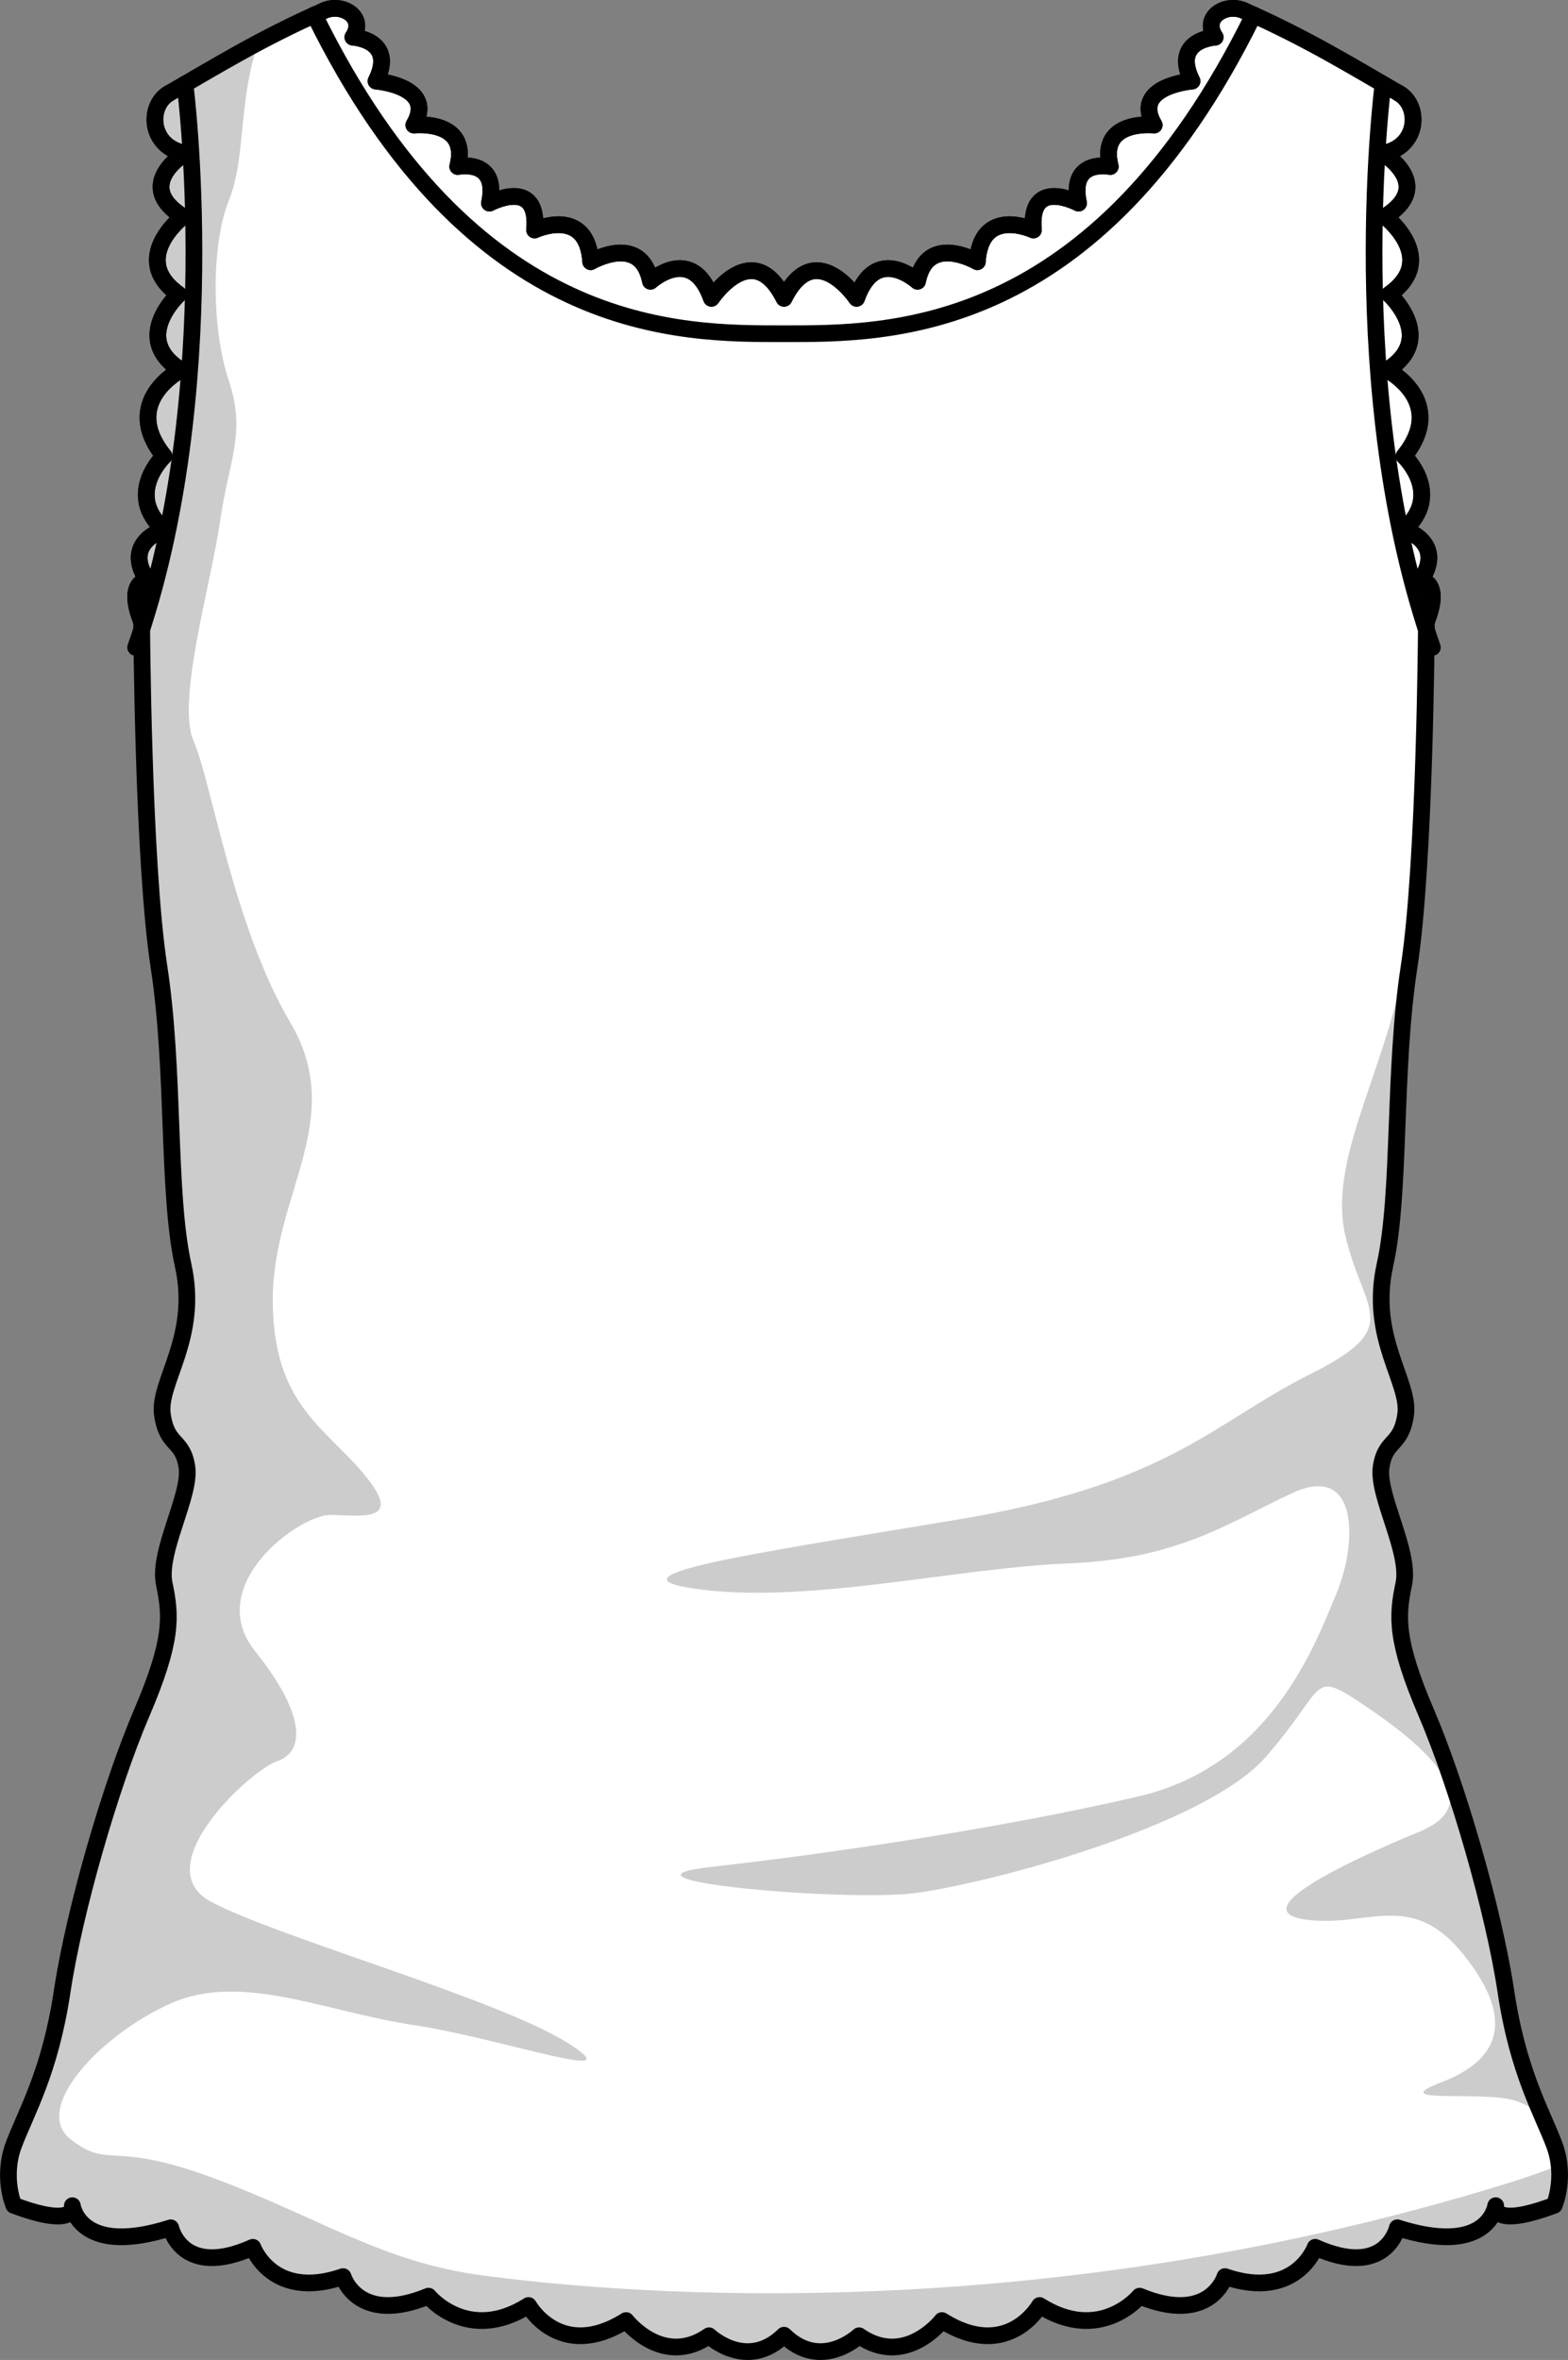 <?xml version="1.0" encoding="utf-8"?>
<!-- Generator: Adobe Illustrator 22.0.1, SVG Export Plug-In . SVG Version: 6.00 Build 0)  -->
<svg version="1.1" id="Layer_1" xmlns="http://www.w3.org/2000/svg" xmlns:xlink="http://www.w3.org/1999/xlink" x="0px" y="0px"
	 width="93.863px" height="141.206px" viewBox="0 0 93.863 141.206" enable-background="new 0 0 93.863 141.206"
	 xml:space="preserve">
<rect x="0" y="0" width="93.863" height="141.206" fill="#808080" stroke="none"/>
<g>
	<path id="changecolor_151_" fill="#FFFFFF" d="M73.328,136.218c4.234,1.46,5.402-1.753,5.402-1.753
		c4.236,1.899,4.916-1.168,4.916-1.168c5.266,1.679,5.847-1.084,5.889-1.323c-0.027,0.176-0.074,1.318,3.506-0.024l0,0
		c0,0,0.725-1.69,0-3.621c-0.725-1.932-2.173-4.345-2.896-9.174c-0.725-4.828-2.898-12.312-4.759-16.657
		c-1.863-4.345-1.76-5.793-1.353-7.726c0.405-1.931-1.613-5.311-1.355-7c0.259-1.69,1.191-1.208,1.467-3.138
		c0.276-1.93-2.207-4.586-1.242-8.933c0.965-4.345,0.483-11.586,1.448-17.863c0.96-6.231,1.034-20.417,1.035-20.621l-0.002-0.009
		c0.963-2.408-0.331-2.497-0.331-2.497c1.509-2.264-1.005-3.017-1.005-3.017c2.387-2.137,0-4.402,0-4.402
		c2.641-3.27-1.007-5.156-1.007-5.156c3.017-1.886,0.125-4.526,0.125-4.526c3.019-2.137-0.25-4.654-0.25-4.654
		c3.017-1.885-0.127-3.782-0.127-3.782c2.139-0.386,2.272-2.853,0.933-3.605l0,0c-2.735-1.568-5.438-3.257-9.269-4.941l0,0l0,0
		c-1.117-0.471-2.512,0.428-1.709,1.596c0,0-2.629,0.147-1.387,2.629c0,0-3.651,0.292-2.264,2.629c0,0-3.358-0.365-2.629,2.482
		c0,0-2.482-0.511-1.899,2.191c0,0-2.993-1.606-2.701,1.606c0,0-3.14-1.459-3.358,1.899c0,0-2.995-1.752-3.58,1.169
		c0,0-2.482-2.263-3.649,1.022c0,0-2.48-3.724-4.344,0c-1.864-3.724-4.344,0-4.344,0c-1.168-3.285-3.651-1.022-3.651-1.022
		c-0.583-2.921-3.578-1.169-3.578-1.169c-0.22-3.358-3.359-1.899-3.359-1.899c0.292-3.212-2.702-1.606-2.702-1.606
		c0.585-2.702-1.899-2.191-1.899-2.191c0.731-2.847-2.628-2.482-2.628-2.482c1.388-2.338-2.263-2.629-2.263-2.629
		c1.242-2.483-1.387-2.629-1.387-2.629c0.801-1.167-0.593-2.065-1.707-1.598c0,0.002,0,0.002,0,0.002
		c-3.835,1.687-6.54,3.376-9.277,4.945c-1.333,0.755-1.198,3.216,0.939,3.601c0,0-3.144,1.897-0.127,3.782
		c0,0-3.269,2.517-0.252,4.654c0,0-2.89,2.64,0.127,4.526c0,0-3.648,1.886-1.007,5.156c0,0-2.389,2.265,0,4.402
		c0,0-2.514,0.753-1.005,3.017c0,0-1.295,0.089-0.333,2.497l-0.002,0.006l0.002-0.006c0,0,0.07,14.354,1.035,20.631
		c0.965,6.277,0.483,13.518,1.448,17.863c0.965,4.346-1.518,7.003-1.242,8.933c0.276,1.931,1.208,1.448,1.467,3.138
		c0.257,1.689-1.76,5.069-1.355,7c0.407,1.933,0.509,3.381-1.353,7.726c-1.861,4.345-4.034,11.829-4.759,16.657
		c-0.723,4.829-2.171,7.242-2.896,9.174c-0.725,1.932,0,3.621,0,3.621l0,0c3.578,1.342,3.532,0.2,3.506,0.024
		c0.04,0.239,0.623,3.002,5.889,1.323c0,0,0.679,3.066,4.916,1.168c0,0,1.168,3.213,5.402,1.753c0,0,0.876,2.921,5.113,1.168
		c0,0,2.336,2.873,5.987,0.56c0,0,1.898,3.383,5.841,0.9c0,0,2.19,2.844,4.965,0.911c0,0,2.26,2.157,4.49-0.034
		c2.228,2.191,4.49,0.034,4.49,0.034c2.775,1.934,4.965-0.911,4.965-0.911c3.943,2.483,5.842-0.9,5.842-0.9
		c3.649,2.313,5.987-0.56,5.987-0.56C72.451,139.139,73.328,136.218,73.328,136.218z"/>
	<path opacity="0.2" d="M4.328,131.975c0.04,0.239,0.623,3.002,5.889,1.323c0,0,0.679,3.066,4.916,1.168
		c0,0,1.168,3.213,5.402,1.753c0,0,0.876,2.921,5.113,1.168c0,0,2.336,2.873,5.987,0.56c0,0,1.898,3.383,5.841,0.9
		c0,0,2.19,2.844,4.965,0.911c0,0,2.26,2.157,4.49-0.034c2.228,2.191,4.49,0.034,4.49,0.034c2.775,1.934,4.965-0.911,4.965-0.911
		c3.943,2.483,5.842-0.9,5.842-0.9c3.649,2.313,5.987-0.56,5.987-0.56c4.236,1.753,5.113-1.168,5.113-1.168
		c4.234,1.46,5.402-1.753,5.402-1.753c4.236,1.899,4.916-1.168,4.916-1.168c5.266,1.679,5.847-1.084,5.889-1.323
		c-0.027,0.176-0.074,1.318,3.506-0.024l0,0c0,0,0.432-1.028,0.284-2.391c-0.956,0.372-1.974,0.732-3.082,1.074
		c-29.724,9.206-55.239,6.314-61.288,5.524c-6.05-0.789-9.733-3.419-16.046-5.788c-6.315-2.368-6.313-0.526-8.681-2.367
		c-2.366-1.841,1.842-6.312,6.05-8.155c4.21-1.842,9.207,0.526,14.467,1.316c5.26,0.788,13.417,3.682,9.207,1.052
		c-4.208-2.631-17.362-6.315-21.307-8.419s2.368-7.892,3.945-8.418c1.579-0.526,1.842-2.63-1.314-6.576
		c-3.157-3.946,2.629-8.155,4.471-8.155c1.842,0,4.471,0.526,2.105-2.367c-2.368-2.893-5.523-4.209-5.523-10.522
		s4.471-10.785,1.051-16.572c-3.419-5.788-4.734-14.468-5.787-16.834c-1.052-2.367,1.052-9.47,1.579-13.153
		c0.524-3.683,1.579-5.259,0.526-8.417c-1.053-3.156-1.053-8.155,0-10.786c1.051-2.631,0.526-5.787,1.764-9.452l0,0
		c-1.948,1.035-3.631,2.053-5.327,3.025c-1.333,0.755-1.198,3.216,0.939,3.601c0,0-3.144,1.897-0.127,3.782
		c0,0-3.269,2.517-0.252,4.654c0,0-2.89,2.64,0.127,4.526c0,0-3.648,1.886-1.007,5.156c0,0-2.389,2.265,0,4.402
		c0,0-2.514,0.753-1.005,3.017c0,0-1.295,0.089-0.333,2.497l-0.002,0.006l0.002-0.006c0,0,0.07,14.354,1.035,20.631
		c0.965,6.277,0.483,13.518,1.448,17.863c0.965,4.346-1.518,7.003-1.242,8.933c0.276,1.931,1.208,1.448,1.467,3.138
		c0.257,1.689-1.76,5.069-1.355,7c0.407,1.933,0.509,3.381-1.353,7.726c-1.861,4.345-4.034,11.829-4.759,16.657
		c-0.723,4.829-2.171,7.242-2.896,9.174c-0.725,1.932,0,3.621,0,3.621C4.4,133.293,4.354,132.151,4.328,131.975z"/>
	<path opacity="0.2" d="M86.298,124.585c-3.42,1.316,2.103,0.527,4.208,1.053c0.691,0.174,1.242,0.518,1.798,0.937
		c-0.734-1.697-1.635-3.924-2.16-7.418c-0.725-4.828-2.898-12.312-4.759-16.657c-1.863-4.345-1.76-5.793-1.353-7.726
		c0.405-1.931-1.613-5.311-1.355-7c0.259-1.69,1.191-1.208,1.467-3.138c0.276-1.93-2.207-4.586-1.242-8.933
		c0.965-4.345,0.483-11.586,1.448-17.863c0.032-0.201,0.061-0.41,0.091-0.627l-0.248-0.494c-0.789,6.577-4.734,12.364-3.682,17.099
		c1.053,4.734,3.684,5.522-2.105,8.417c-5.787,2.894-8.418,6.576-21.043,8.681c-12.626,2.106-21.833,3.42-15.257,4.209
		c6.576,0.789,15.257-1.316,21.833-1.579c6.576-0.263,9.47-2.368,13.415-4.209c3.947-1.841,3.945,2.894,2.631,6.051
		c-1.316,3.156-3.947,10.259-11.838,12.1c-7.89,1.841-18.412,3.419-25.514,4.208c-7.102,0.79,7.892,2.105,12.099,1.579
		c4.21-0.526,17.362-3.946,21.043-8.155c3.684-4.209,2.631-5.26,5.789-3.156c3.155,2.104,7.891,5.788,3.419,7.628
		c-4.471,1.842-10.521,4.736-6.839,5.261c3.684,0.525,6.313-1.841,9.47,2.104C90.769,120.902,89.718,123.269,86.298,124.585z"/>
	<path fill="none" stroke="#000000" stroke-linecap="round" stroke-linejoin="round" stroke-miterlimit="10" d="M73.328,136.218
		c4.234,1.46,5.402-1.753,5.402-1.753c4.236,1.899,4.916-1.168,4.916-1.168c5.266,1.679,5.847-1.084,5.889-1.323
		c-0.027,0.176-0.074,1.318,3.506-0.024l0,0c0,0,0.725-1.69,0-3.621c-0.725-1.932-2.173-4.345-2.896-9.174
		c-0.725-4.828-2.898-12.312-4.759-16.657c-1.863-4.345-1.76-5.793-1.353-7.726c0.405-1.931-1.613-5.311-1.355-7
		c0.259-1.69,1.191-1.208,1.467-3.138c0.276-1.93-2.207-4.586-1.242-8.933c0.965-4.345,0.483-11.586,1.448-17.863
		c0.96-6.231,1.034-20.417,1.035-20.621l-0.002-0.009c0.963-2.408-0.331-2.497-0.331-2.497c1.509-2.264-1.005-3.017-1.005-3.017
		c2.387-2.137,0-4.402,0-4.402c2.641-3.27-1.007-5.156-1.007-5.156c3.017-1.886,0.125-4.526,0.125-4.526
		c3.019-2.137-0.25-4.654-0.25-4.654c3.017-1.885-0.127-3.782-0.127-3.782c2.139-0.386,2.272-2.853,0.933-3.605l0,0
		c-2.735-1.568-5.438-3.257-9.269-4.941l0,0l0,0c-1.117-0.471-2.512,0.428-1.709,1.596c0,0-2.629,0.147-1.387,2.629
		c0,0-3.651,0.292-2.264,2.629c0,0-3.358-0.365-2.629,2.482c0,0-2.482-0.511-1.899,2.191c0,0-2.993-1.606-2.701,1.606
		c0,0-3.14-1.459-3.358,1.899c0,0-2.995-1.752-3.58,1.169c0,0-2.482-2.263-3.649,1.022c0,0-2.48-3.724-4.344,0
		c-1.864-3.724-4.344,0-4.344,0c-1.168-3.285-3.651-1.022-3.651-1.022c-0.583-2.921-3.578-1.169-3.578-1.169
		c-0.22-3.358-3.359-1.899-3.359-1.899c0.292-3.212-2.702-1.606-2.702-1.606c0.585-2.702-1.899-2.191-1.899-2.191
		c0.731-2.847-2.628-2.482-2.628-2.482c1.388-2.338-2.263-2.629-2.263-2.629c1.242-2.483-1.387-2.629-1.387-2.629
		c0.801-1.167-0.593-2.065-1.707-1.598c0,0.002,0,0.002,0,0.002c-3.835,1.687-6.54,3.376-9.277,4.945
		c-1.333,0.755-1.198,3.216,0.939,3.601c0,0-3.144,1.897-0.127,3.782c0,0-3.269,2.517-0.252,4.654c0,0-2.89,2.64,0.127,4.526
		c0,0-3.648,1.886-1.007,5.156c0,0-2.389,2.265,0,4.402c0,0-2.514,0.753-1.005,3.017c0,0-1.295,0.089-0.333,2.497l-0.002,0.006
		l0.002-0.006c0,0,0.07,14.354,1.035,20.631c0.965,6.277,0.483,13.518,1.448,17.863c0.965,4.346-1.518,7.003-1.242,8.933
		c0.276,1.931,1.208,1.448,1.467,3.138c0.257,1.689-1.76,5.069-1.355,7c0.407,1.933,0.509,3.381-1.353,7.726
		c-1.861,4.345-4.034,11.829-4.759,16.657c-0.723,4.829-2.171,7.242-2.896,9.174c-0.725,1.932,0,3.621,0,3.621l0,0
		c3.578,1.342,3.532,0.2,3.506,0.024c0.04,0.239,0.623,3.002,5.889,1.323c0,0,0.679,3.066,4.916,1.168c0,0,1.168,3.213,5.402,1.753
		c0,0,0.876,2.921,5.113,1.168c0,0,2.336,2.873,5.987,0.56c0,0,1.898,3.383,5.841,0.9c0,0,2.19,2.844,4.965,0.911
		c0,0,2.26,2.157,4.49-0.034c2.228,2.191,4.49,0.034,4.49,0.034c2.775,1.934,4.965-0.911,4.965-0.911
		c3.943,2.483,5.842-0.9,5.842-0.9c3.649,2.313,5.987-0.56,5.987-0.56C72.451,139.139,73.328,136.218,73.328,136.218z"/>
	<path fill="none" stroke="#000000" stroke-linecap="round" stroke-linejoin="round" stroke-miterlimit="10" d="M10.139,5.57
		c-1.338,0.752-1.204,3.219,0.935,3.605c0,0-3.144,1.897-0.127,3.782c0,0-3.269,2.517-0.252,4.654c0,0-2.89,2.64,0.127,4.526
		c0,0-3.648,1.886-1.007,5.156c0,0-2.389,2.265,0,4.402c0,0-2.514,0.753-1.005,3.017c0,0-1.295,0.089-0.333,2.497"/>
	<path fill="none" stroke="#000000" stroke-linecap="round" stroke-linejoin="round" stroke-miterlimit="10" d="M11.074,5.031
		c0,0,2.395,18.49-2.953,33.705"/>
	<path fill="none" stroke="#000000" stroke-linecap="round" stroke-linejoin="round" stroke-miterlimit="10" d="M74.452,0.628
		c-1.117-0.471-2.512,0.428-1.709,1.596c0,0-2.629,0.147-1.387,2.629c0,0-3.651,0.292-2.264,2.629c0,0-3.358-0.365-2.629,2.482
		c0,0-2.482-0.511-1.899,2.191c0,0-2.993-1.606-2.701,1.606c0,0-3.14-1.459-3.358,1.899c0,0-2.995-1.752-3.58,1.169
		c0,0-2.482-2.263-3.649,1.022c0,0-2.48-3.724-4.344,0c-1.864-3.724-4.344,0-4.344,0c-1.168-3.285-3.651-1.022-3.651-1.022
		c-0.583-2.921-3.578-1.169-3.578-1.169c-0.22-3.358-3.359-1.899-3.359-1.899c0.292-3.212-2.702-1.606-2.702-1.606
		c0.585-2.702-1.899-2.191-1.899-2.191c0.731-2.847-2.628-2.482-2.628-2.482c1.388-2.338-2.263-2.629-2.263-2.629
		c1.242-2.483-1.387-2.629-1.387-2.629c0.803-1.168-0.594-2.067-1.709-1.596"/>
	<path fill="none" stroke="#000000" stroke-linecap="round" stroke-linejoin="round" stroke-miterlimit="10" d="M75.043,0.891
		C65.584,20.151,53.1,19.968,46.931,19.968c-6.17,0-18.655,0.184-28.112-19.077"/>
	<path fill="none" stroke="#000000" stroke-linecap="round" stroke-linejoin="round" stroke-miterlimit="10" d="M83.722,5.57
		c1.338,0.752,1.206,3.219-0.933,3.605c0,0,3.144,1.897,0.127,3.782c0,0,3.269,2.517,0.25,4.654c0,0,2.892,2.64-0.125,4.526
		c0,0,3.648,1.886,1.007,5.156c0,0,2.387,2.265,0,4.402c0,0,2.514,0.753,1.005,3.017c0,0,1.295,0.089,0.331,2.497"/>
	<path fill="none" stroke="#000000" stroke-linecap="round" stroke-linejoin="round" stroke-miterlimit="10" d="M82.789,5.031
		c0,0-2.396,18.49,2.953,33.705"/>
</g>
</svg>
